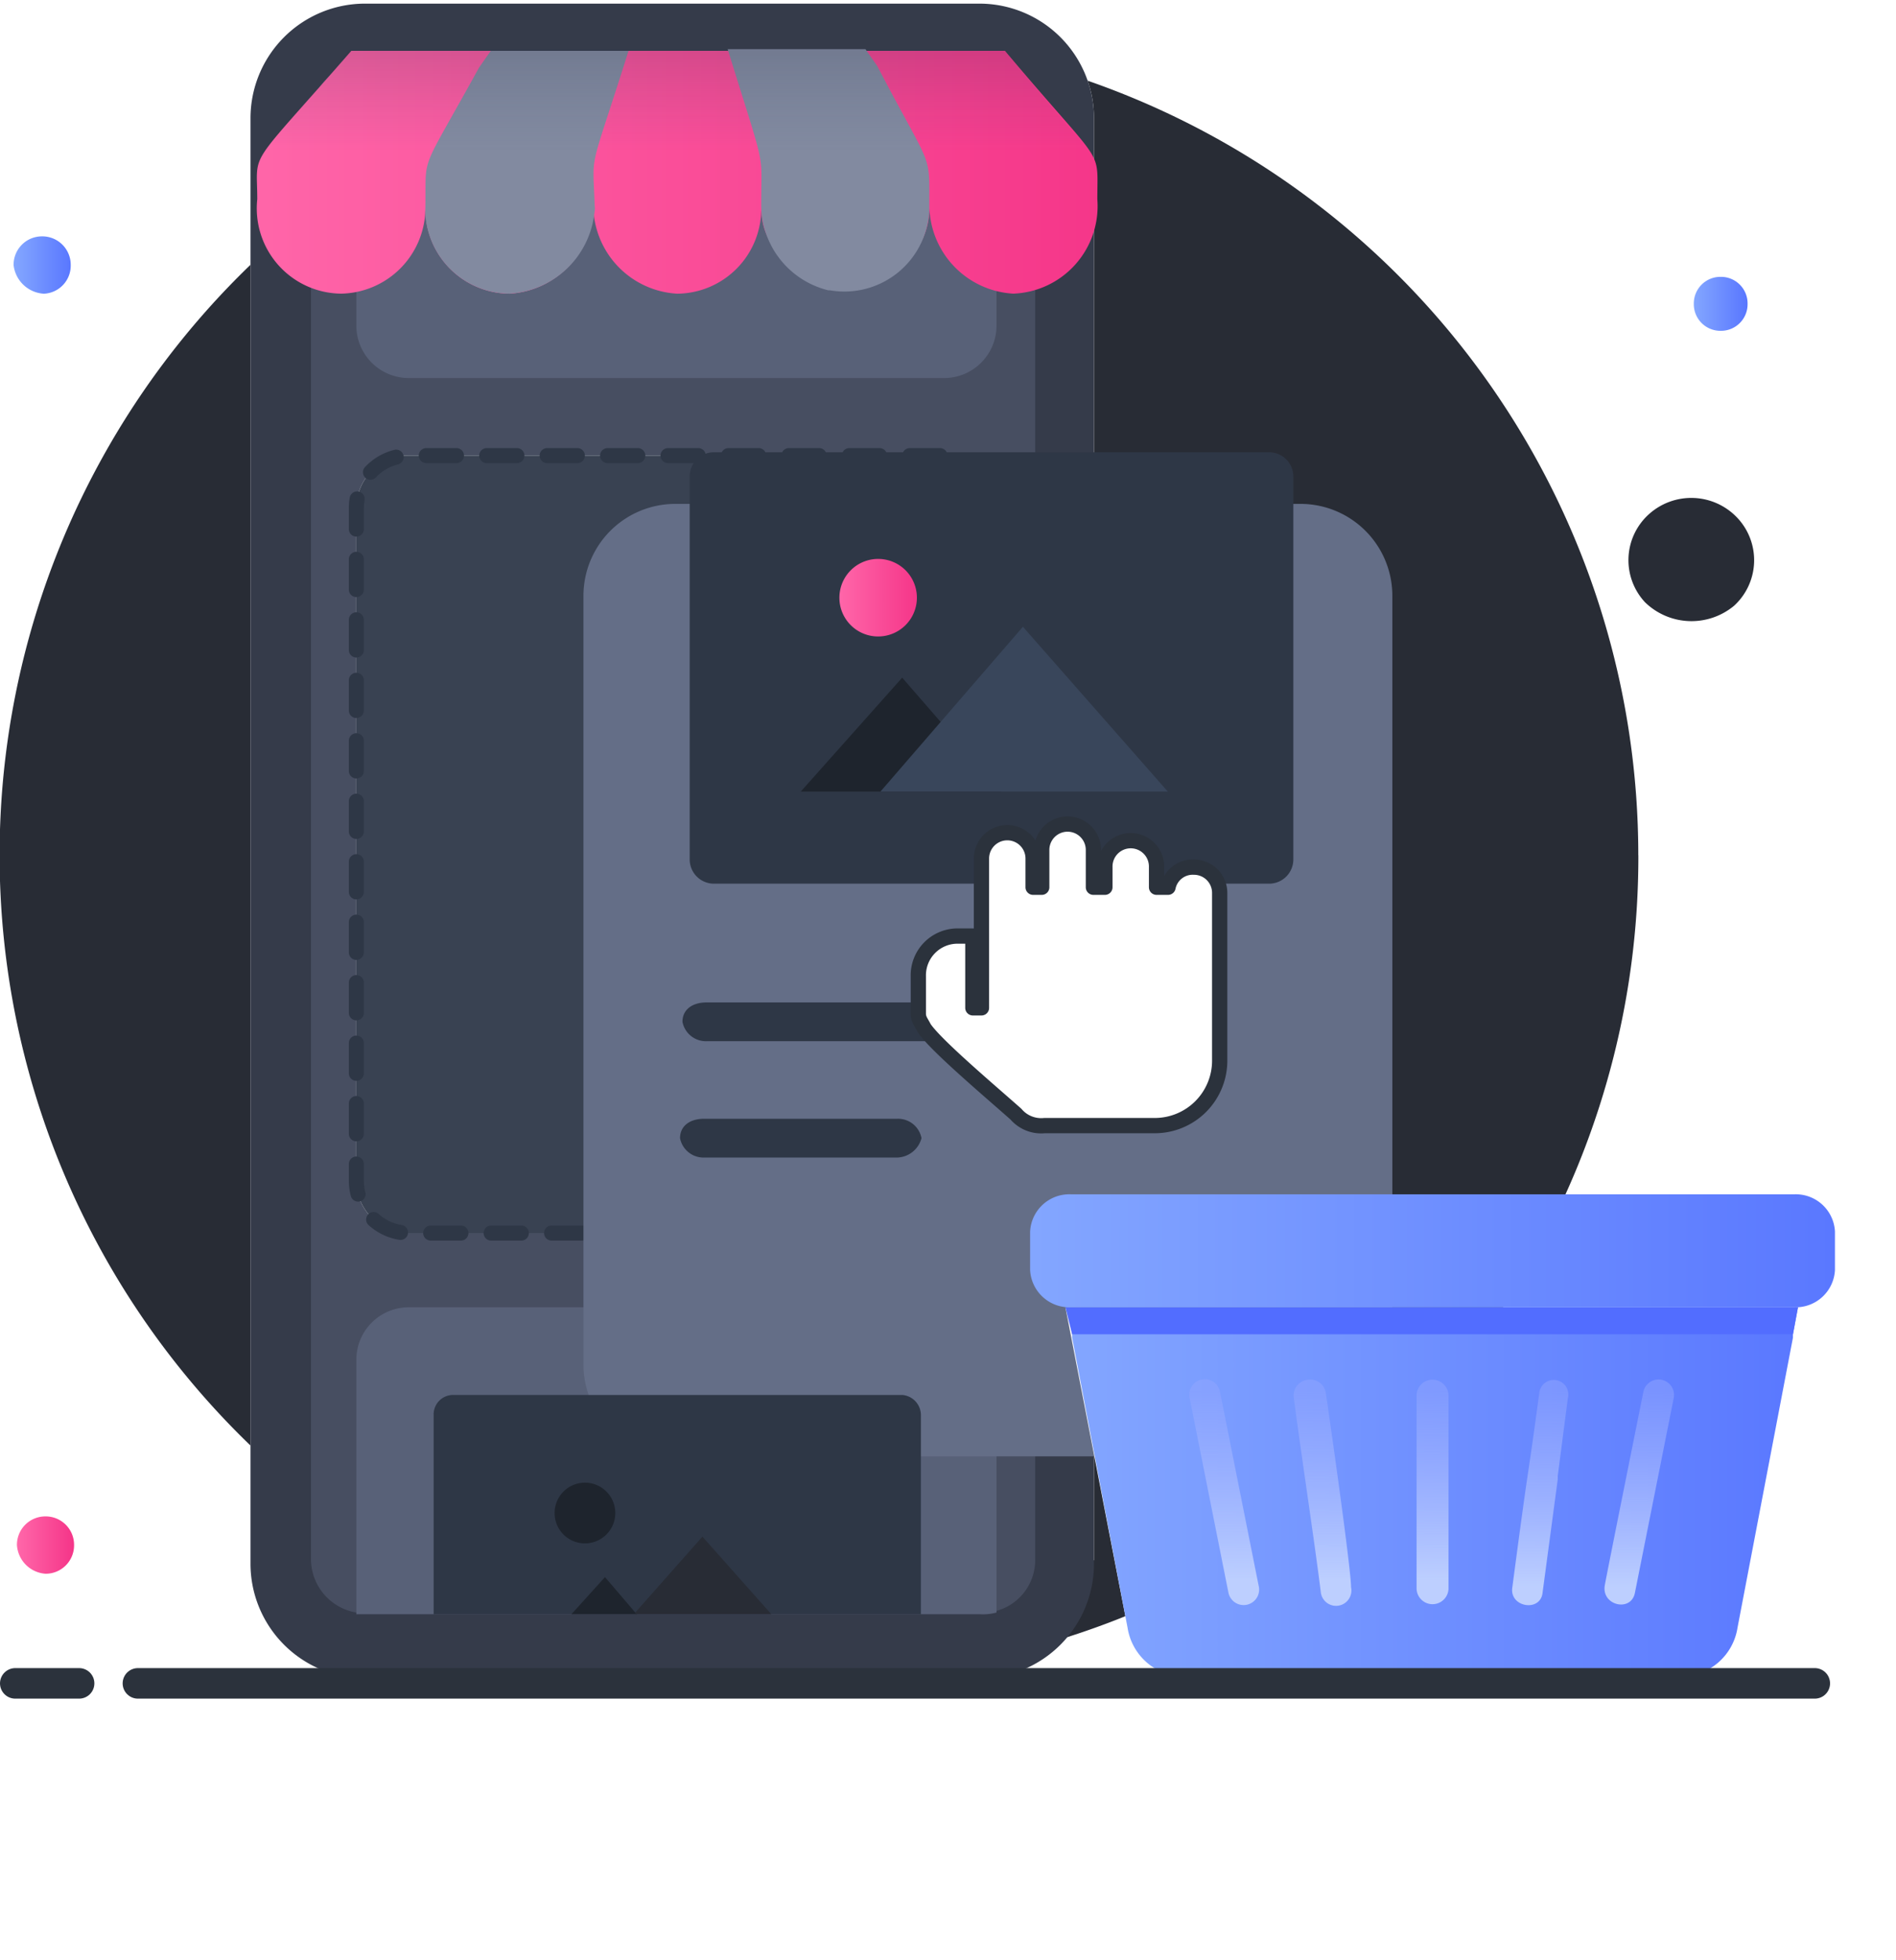 <svg xmlns="http://www.w3.org/2000/svg" xmlns:xlink="http://www.w3.org/1999/xlink" width="124.229" height="128.374" viewBox="0 0 124.229 128.374">
  <defs>
    <linearGradient id="linear-gradient" x1="0.032" y1="0.509" x2="0.983" y2="0.509" gradientUnits="objectBoundingBox">
      <stop offset="0" stop-color="#83a6ff"/>
      <stop offset="1" stop-color="#5a78ff"/>
    </linearGradient>
    <linearGradient id="linear-gradient-2" x1="0.023" y1="0.503" x2="0.974" y2="0.503" gradientUnits="objectBoundingBox">
      <stop offset="0" stop-color="#ff66a9"/>
      <stop offset="1" stop-color="#f53689"/>
    </linearGradient>
    <linearGradient id="linear-gradient-3" x1="0.015" y1="0.521" x2="0.964" y2="0.521" xlink:href="#linear-gradient"/>
    <filter id="Path" x="5.229" y="0" width="119" height="128.374" filterUnits="userSpaceOnUse">
      <feOffset dy="11" input="SourceAlpha"/>
      <feGaussianBlur stdDeviation="11" result="blur"/>
      <feFlood flood-opacity="0.42"/>
      <feComposite operator="in" in2="blur"/>
      <feComposite in="SourceGraphic"/>
    </filter>
    <linearGradient id="linear-gradient-4" x1="0.002" y1="0.499" x2="1.001" y2="0.499" xlink:href="#linear-gradient-2"/>
    <linearGradient id="linear-gradient-5" x1="-0.001" y1="0.495" x2="0.999" y2="0.495" xlink:href="#linear-gradient-2"/>
    <linearGradient id="linear-gradient-6" x1="-0.001" y1="0.5" x2="1.001" y2="0.5" xlink:href="#linear-gradient"/>
    <linearGradient id="linear-gradient-7" x1="0" y1="0.505" x2="1.001" y2="0.505" xlink:href="#linear-gradient"/>
    <linearGradient id="linear-gradient-8" x1="0.501" y1="0.889" x2="0.501" y2="0.049" gradientUnits="objectBoundingBox">
      <stop offset="0" stop-color="#bdcfff"/>
      <stop offset="1" stop-color="#91a5ff" stop-opacity="0.502"/>
    </linearGradient>
    <linearGradient id="linear-gradient-9" x1="0.532" y1="0.886" x2="0.532" y2="0.049" xlink:href="#linear-gradient-8"/>
    <linearGradient id="linear-gradient-10" x1="0.496" y1="0.892" x2="0.496" y2="0.048" xlink:href="#linear-gradient-8"/>
    <linearGradient id="linear-gradient-11" x1="0.505" y1="0.888" x2="0.505" y2="0.047" xlink:href="#linear-gradient-8"/>
    <linearGradient id="linear-gradient-12" x1="0.516" y1="0.891" x2="0.516" y2="0.049" xlink:href="#linear-gradient-8"/>
    <linearGradient id="linear-gradient-13" x1="0.5" y1="0.875" x2="0.5" y2="-0.082" gradientUnits="objectBoundingBox">
      <stop offset="0.003" stop-color="#3f5073" stop-opacity="0"/>
      <stop offset="1" stop-color="#283247"/>
    </linearGradient>
  </defs>
  <g id="_4" data-name="4" transform="translate(0.229 0.238)">
    <path id="Path-2" data-name="Path" d="M107.119,53.675a53.478,53.478,0,0,1-24.33,44.95,52.753,52.753,0,0,1-29.174,8.725,53.685,53.685,0,1,1,53.5-53.675Z" transform="translate(0 2.098)" fill="#282c35"/>
    <path id="Path-3" data-name="Path" d="M1.981,3.755A1.838,1.838,0,0,0,3.743,1.878,1.859,1.859,0,0,0,1.871,0,1.858,1.858,0,0,0,0,1.878,2.119,2.119,0,0,0,1.981,3.755Z" transform="translate(0.661 15.241)" fill="url(#linear-gradient)"/>
    <path id="Path-4" data-name="Path" d="M1.871,3.755A1.859,1.859,0,0,0,3.743,1.878,1.859,1.859,0,0,0,1.871,0,1.859,1.859,0,0,0,0,1.878,2.015,2.015,0,0,0,1.871,3.755Z" transform="translate(0.881 99.066)" fill="url(#linear-gradient-2)"/>
    <path id="Path-5" data-name="Path" d="M6.925,7.058a4.045,4.045,0,0,0,.221-5.743,4.143,4.143,0,0,0-5.835-.221,4.044,4.044,0,0,0-.22,5.743A4.367,4.367,0,0,0,6.925,7.058Z" transform="translate(106.469 32.37)" fill="#282c35"/>
    <path id="Path-6" data-name="Path" d="M1.762,3.534A1.741,1.741,0,0,0,3.523,1.767,1.741,1.741,0,0,0,1.762,0,1.742,1.742,0,0,0,0,1.767,1.742,1.742,0,0,0,1.762,3.534Z" transform="translate(110.752 17.892)" fill="url(#linear-gradient-3)"/>
    <path id="Path-7" data-name="Path" d="M54.935,101.827a7.5,7.5,0,0,1-7.486,7.51H7.486A7.505,7.505,0,0,1,0,101.827V7.51A7.505,7.505,0,0,1,7.486,0H47.779a7.506,7.506,0,0,1,7.487,7.51v94.428h-.331Z" transform="translate(16.184 0)" fill="#fff"/>
    <path id="Path-8" data-name="Path" d="M47.779,0a7.506,7.506,0,0,1,7.487,7.51v94.649a7.506,7.506,0,0,1-7.487,7.51H7.486A7.506,7.506,0,0,1,0,102.159V7.51A7.505,7.505,0,0,1,7.486,0Z" transform="translate(16.184 0)" fill="#353b4a"/>
    <path id="Path-9" data-name="Path" d="M47.45,3.534V98.183a3.449,3.449,0,0,1-2.533,3.424,3.394,3.394,0,0,1-1.1.11H2.972A3.554,3.554,0,0,1,0,98.183V3.865A3.4,3.4,0,0,1,2.972.331h6.5a1.274,1.274,0,0,1,1.321,1.325,2.919,2.919,0,0,0,2.862,2.871H34.128a2.919,2.919,0,0,0,2.863-2.871A1.178,1.178,0,0,1,38.2.221h5.614V0a3.729,3.729,0,0,1,1.1.111A3.449,3.449,0,0,1,47.45,3.534Z" transform="translate(20.147 3.645)" fill="#474e61"/>
    <path id="Path-10" data-name="Path" d="M6.165,1.546H.771A.816.816,0,0,1,0,.773.816.816,0,0,1,.771,0H6.165a.816.816,0,0,1,.771.773A.7.7,0,0,1,6.165,1.546Z" transform="translate(41.174 3.313)" fill="#2d5887"/>
    <path id="Path-11" data-name="Path" d="M.99,1.546H.77A.816.816,0,0,1,0,.773.815.815,0,0,1,.77,0H.99a.816.816,0,0,1,.771.773C1.761,1.325,1.541,1.546.99,1.546Z" transform="translate(37.872 3.313)" fill="#2d5887"/>
    <path id="Path-12" data-name="Path" d="M38.532,50.914H3.413A3.435,3.435,0,0,1,0,47.49V3.424A3.435,3.435,0,0,1,3.413,0H38.532a3.435,3.435,0,0,1,3.413,3.424V47.49A3.435,3.435,0,0,1,38.532,50.914Z" transform="translate(23.119 29.598)" fill="#fff"/>
    <path id="Path-13" data-name="Path" d="M38.532,50.914H3.413A3.435,3.435,0,0,1,0,47.49V3.424A3.435,3.435,0,0,1,3.413,0H38.532a3.435,3.435,0,0,1,3.413,3.424V47.49A3.435,3.435,0,0,1,38.532,50.914Z" transform="translate(23.119 29.598)" fill="#394252" stroke="#2e3746" stroke-linecap="round" stroke-linejoin="round" stroke-miterlimit="10" stroke-width="0.984" stroke-dasharray="1.98"/>
    <path id="Path-14" data-name="Path" d="M41.945.111V17.45a3.435,3.435,0,0,1-3.413,3.424H3.413A3.435,3.435,0,0,1,0,17.45V.221H6.5A1.274,1.274,0,0,1,7.817,1.546a2.919,2.919,0,0,0,2.862,2.871H31.156a2.919,2.919,0,0,0,2.862-2.871A1.137,1.137,0,0,1,35.23.221h5.614V0A3.38,3.38,0,0,1,41.945.111Z" transform="translate(23.119 3.645)" fill="#586178"/>
    <path id="Path-15" data-name="Path" d="M41.945,3.424V19.99a3.365,3.365,0,0,1-1.1.111H0V3.424A3.435,3.435,0,0,1,3.413,0H38.532A3.435,3.435,0,0,1,41.945,3.424Z" transform="translate(23.119 85.371)" fill="#586178"/>
    <g transform="matrix(1, 0, 0, 1, -0.23, -0.24)" filter="url(#Path)">
      <path id="Path-16" data-name="Path" d="M46.988,62.374H6.012A6.019,6.019,0,0,1,0,56.343V6.031A6.019,6.019,0,0,1,6.012,0H46.988A6.019,6.019,0,0,1,53,6.031V56.343A6.019,6.019,0,0,1,46.988,62.374Z" transform="translate(38.23 22)" fill="#646e87"/>
    </g>
    <path id="Path-17" data-name="Path" d="M33.223,2.539H1.582A1.564,1.564,0,0,1,0,1.27C0,.476.632,0,1.582,0H33.223a1.565,1.565,0,0,1,1.583,1.27A1.707,1.707,0,0,1,33.223,2.539Z" transform="translate(44.487 65.408)" fill="#2e3746"/>
    <path id="Path-18" data-name="Path" d="M14.239,2.539H1.582A1.564,1.564,0,0,1,0,1.27C0,.476.633,0,1.582,0H14.239a1.564,1.564,0,0,1,1.582,1.27A1.7,1.7,0,0,1,14.239,2.539Z" transform="translate(44.328 73.026)" fill="#2e3746"/>
    <path id="Path-19" data-name="Path" d="M37.97,28.251H1.582A1.588,1.588,0,0,1,0,26.664V1.587A1.588,1.588,0,0,1,1.582,0H37.97a1.587,1.587,0,0,1,1.582,1.587V26.664A1.588,1.588,0,0,1,37.97,28.251Z" transform="translate(44.961 29.38)" fill="#2e3746"/>
    <path id="Path-20" data-name="Path" d="M13.131,7.459H0L6.645,0Z" transform="translate(52.239 44.14)" fill="#1e242d"/>
    <path id="Path-21" data-name="Path" d="M18.827,10.792H0L9.334,0Z" transform="translate(57.46 40.807)" fill="#39465b"/>
    <path id="Path-22" data-name="Path" d="M2.532,5.079A2.539,2.539,0,1,0,0,2.539,2.535,2.535,0,0,0,2.532,5.079Z" transform="translate(54.77 36.363)" fill="url(#linear-gradient-4)"/>
    <path id="Path-23" data-name="Path" d="M55.072,9.719A5.736,5.736,0,0,1,49.567,15.9a5.825,5.825,0,0,1-5.5-5.853v.11A4.744,4.744,0,0,1,37.9,14.833h-.335c-2.2-.442-4.514-1.69-4.514-4.562a5.554,5.554,0,0,1-5.5,5.632,5.822,5.822,0,0,1-5.505-5.853,5.825,5.825,0,0,1-5.5,5.853,5.554,5.554,0,0,1-5.5-5.632A5.625,5.625,0,0,1,5.53,15.9a5.582,5.582,0,0,1-5.5-6.185C.026,6.406-.745,7.952,6.191,0H49.017C55.622,7.841,55.072,6.185,55.072,9.719Z" transform="translate(16.598 3.092)" fill="url(#linear-gradient-5)"/>
    <path id="Path-24" data-name="Path" d="M11.119,10.713V9.94A5.942,5.942,0,0,1,5.505,15.9,5.554,5.554,0,0,1,0,10.271V10.6C.11,6.516-.55,8.5,3.523,1.1L4.294,0h9.027C10.569,8.725,11.009,6.185,11.119,10.713Z" transform="translate(27.633 3.092)" fill="#828aa0"/>
    <path id="Path-25" data-name="Path" d="M13.211,10.271a5.562,5.562,0,0,1-6.5,5.522h-.11A5.763,5.763,0,0,1,2.2,10.05C2.2,6.516,2.533,8.173,0,0H9.028L9.8,1.1C13.432,8.062,13.211,6.627,13.211,10.271Z" transform="translate(47.449 2.982)" fill="#828aa0"/>
    <path id="Path-26" data-name="Path" d="M48,0,43.927,20.983a3.787,3.787,0,0,1-3.743,3.2H7.817a3.785,3.785,0,0,1-3.743-3.2L0,0" transform="translate(69.578 85.371)" fill="#fff"/>
    <path id="Path-27" data-name="Path" d="M47.89,0l-.33,1.768v.22l-3.633,19a3.787,3.787,0,0,1-3.744,3.2H7.706a3.787,3.787,0,0,1-3.743-3.2L.33,1.987v-.22L0,0Z" transform="translate(69.688 85.371)" fill="url(#linear-gradient-6)"/>
    <path id="Path-28" data-name="Path" d="M48,0l-.33,1.768H.44L0,0Z" transform="translate(69.578 85.371)" fill="#526dff"/>
    <path id="Path-29" data-name="Path" d="M3.853,7.4H2.642A2.572,2.572,0,0,1,0,4.97V2.43A2.572,2.572,0,0,1,2.642,0h47.45a2.572,2.572,0,0,1,2.642,2.43V4.97A2.572,2.572,0,0,1,50.092,7.4H48.881" transform="translate(67.266 77.972)" fill="url(#linear-gradient-7)"/>
    <path id="Path-30" data-name="Path" d="M2,.794a1.015,1.015,0,1,0-1.981.442l2.532,12.7A1.016,1.016,0,1,0,4.534,13.5Z" transform="translate(77.704 90.099)" fill="url(#linear-gradient-8)"/>
    <path id="Path-31" data-name="Path" d="M2.109.9A1.032,1.032,0,0,0,.9.017,1.036,1.036,0,0,0,.017,1.232c.331,2.651,1.432,9.94,1.762,12.7A1.006,1.006,0,1,0,3.761,13.6C3.761,12.387,2.329,2.337,2.109.9Z" transform="translate(84.533 90.103)" fill="url(#linear-gradient-9)"/>
    <path id="Path-32" data-name="Path" d="M0,.994v12.7a1.047,1.047,0,0,0,2.092,0V.994A1.047,1.047,0,0,0,0,.994Z" transform="translate(92.587 90.12)" fill="url(#linear-gradient-10)"/>
    <path id="Path-33" data-name="Path" d="M1.778.88C.9,7.4,1.227,4.414.016,13.581-.2,14.906,1.888,15.237,2,13.912l.991-7.4v-.22l.66-5.081A.955.955,0,1,0,1.778.88Z" transform="translate(98.846 90.124)" fill="url(#linear-gradient-11)"/>
    <path id="Path-34" data-name="Path" d="M2.55.8C2.219,2.457.128,12.839.017,13.5-.2,14.827,1.779,15.268,2,13.943l2.532-12.7A1.015,1.015,0,1,0,2.55.8Z" transform="translate(104.9 90.093)" fill="url(#linear-gradient-12)"/>
    <path id="Path-35" data-name="Path" d="M18.054,2.821a1.685,1.685,0,0,1,1.692,1.693V15.421a4.255,4.255,0,0,1-4.325,4.325H8.274a2.179,2.179,0,0,1-1.88-.752C4.7,17.49,1.128,14.481.376,13.352.188,12.976,0,12.788,0,12.412V9.967A2.571,2.571,0,0,1,2.633,7.334h.94v4.7h.564V2.257a1.692,1.692,0,1,1,3.385,0V4.137h.564V1.692a1.693,1.693,0,0,1,3.386,0V4.137h.752V2.821a1.693,1.693,0,1,1,3.385,0V4.137h.752A1.647,1.647,0,0,1,18.054,2.821Z" transform="translate(59.941 53.728)" fill="#fff" stroke="#2b323c" stroke-linecap="round" stroke-linejoin="round" stroke-miterlimit="10" stroke-width="1"/>
    <path id="Path-36" data-name="Path" d="M31.926,1.326V14.358H0V1.326A1.274,1.274,0,0,1,1.321,0H30.715A1.326,1.326,0,0,1,31.926,1.326Z" transform="translate(28.184 91.114)" fill="#2e3746"/>
    <path id="Path-37" data-name="Path" d="M4.294,2.43H0L2.2,0,4.184,2.319Z" transform="translate(37.211 103.042)" fill="#1e242d"/>
    <path id="Path-38" data-name="Path" d="M8.917,5.08H0V4.969L4.4,0Z" transform="translate(41.395 100.392)" fill="#282c35"/>
    <path id="Path-39" data-name="Path" d="M1.982,3.976A1.988,1.988,0,1,0,0,1.988,1.985,1.985,0,0,0,1.982,3.976Z" transform="translate(36.11 96.857)" fill="#1e242d"/>
    <path id="Path-40" data-name="Path" d="M54.936,7.621H0a2.107,2.107,0,0,1,.55-1.1L6.055,0H48.881l5.5,6.516A2.116,2.116,0,0,1,54.936,7.621Z" transform="translate(16.624 2.982)" opacity="0.2" fill="url(#linear-gradient-13)"/>
    <path id="Path-41" data-name="Path" d="M0,.5H109.872" transform="translate(8.807 109.5)" fill="none" stroke="#2b323c" stroke-linecap="round" stroke-linejoin="round" stroke-miterlimit="10" stroke-width="2"/>
    <path id="Path-42" data-name="Path" d="M0,.5H4.183" transform="translate(0.771 109.5)" fill="none" stroke="#2b323c" stroke-linecap="round" stroke-linejoin="round" stroke-miterlimit="10" stroke-width="2"/>
  </g>
</svg>

